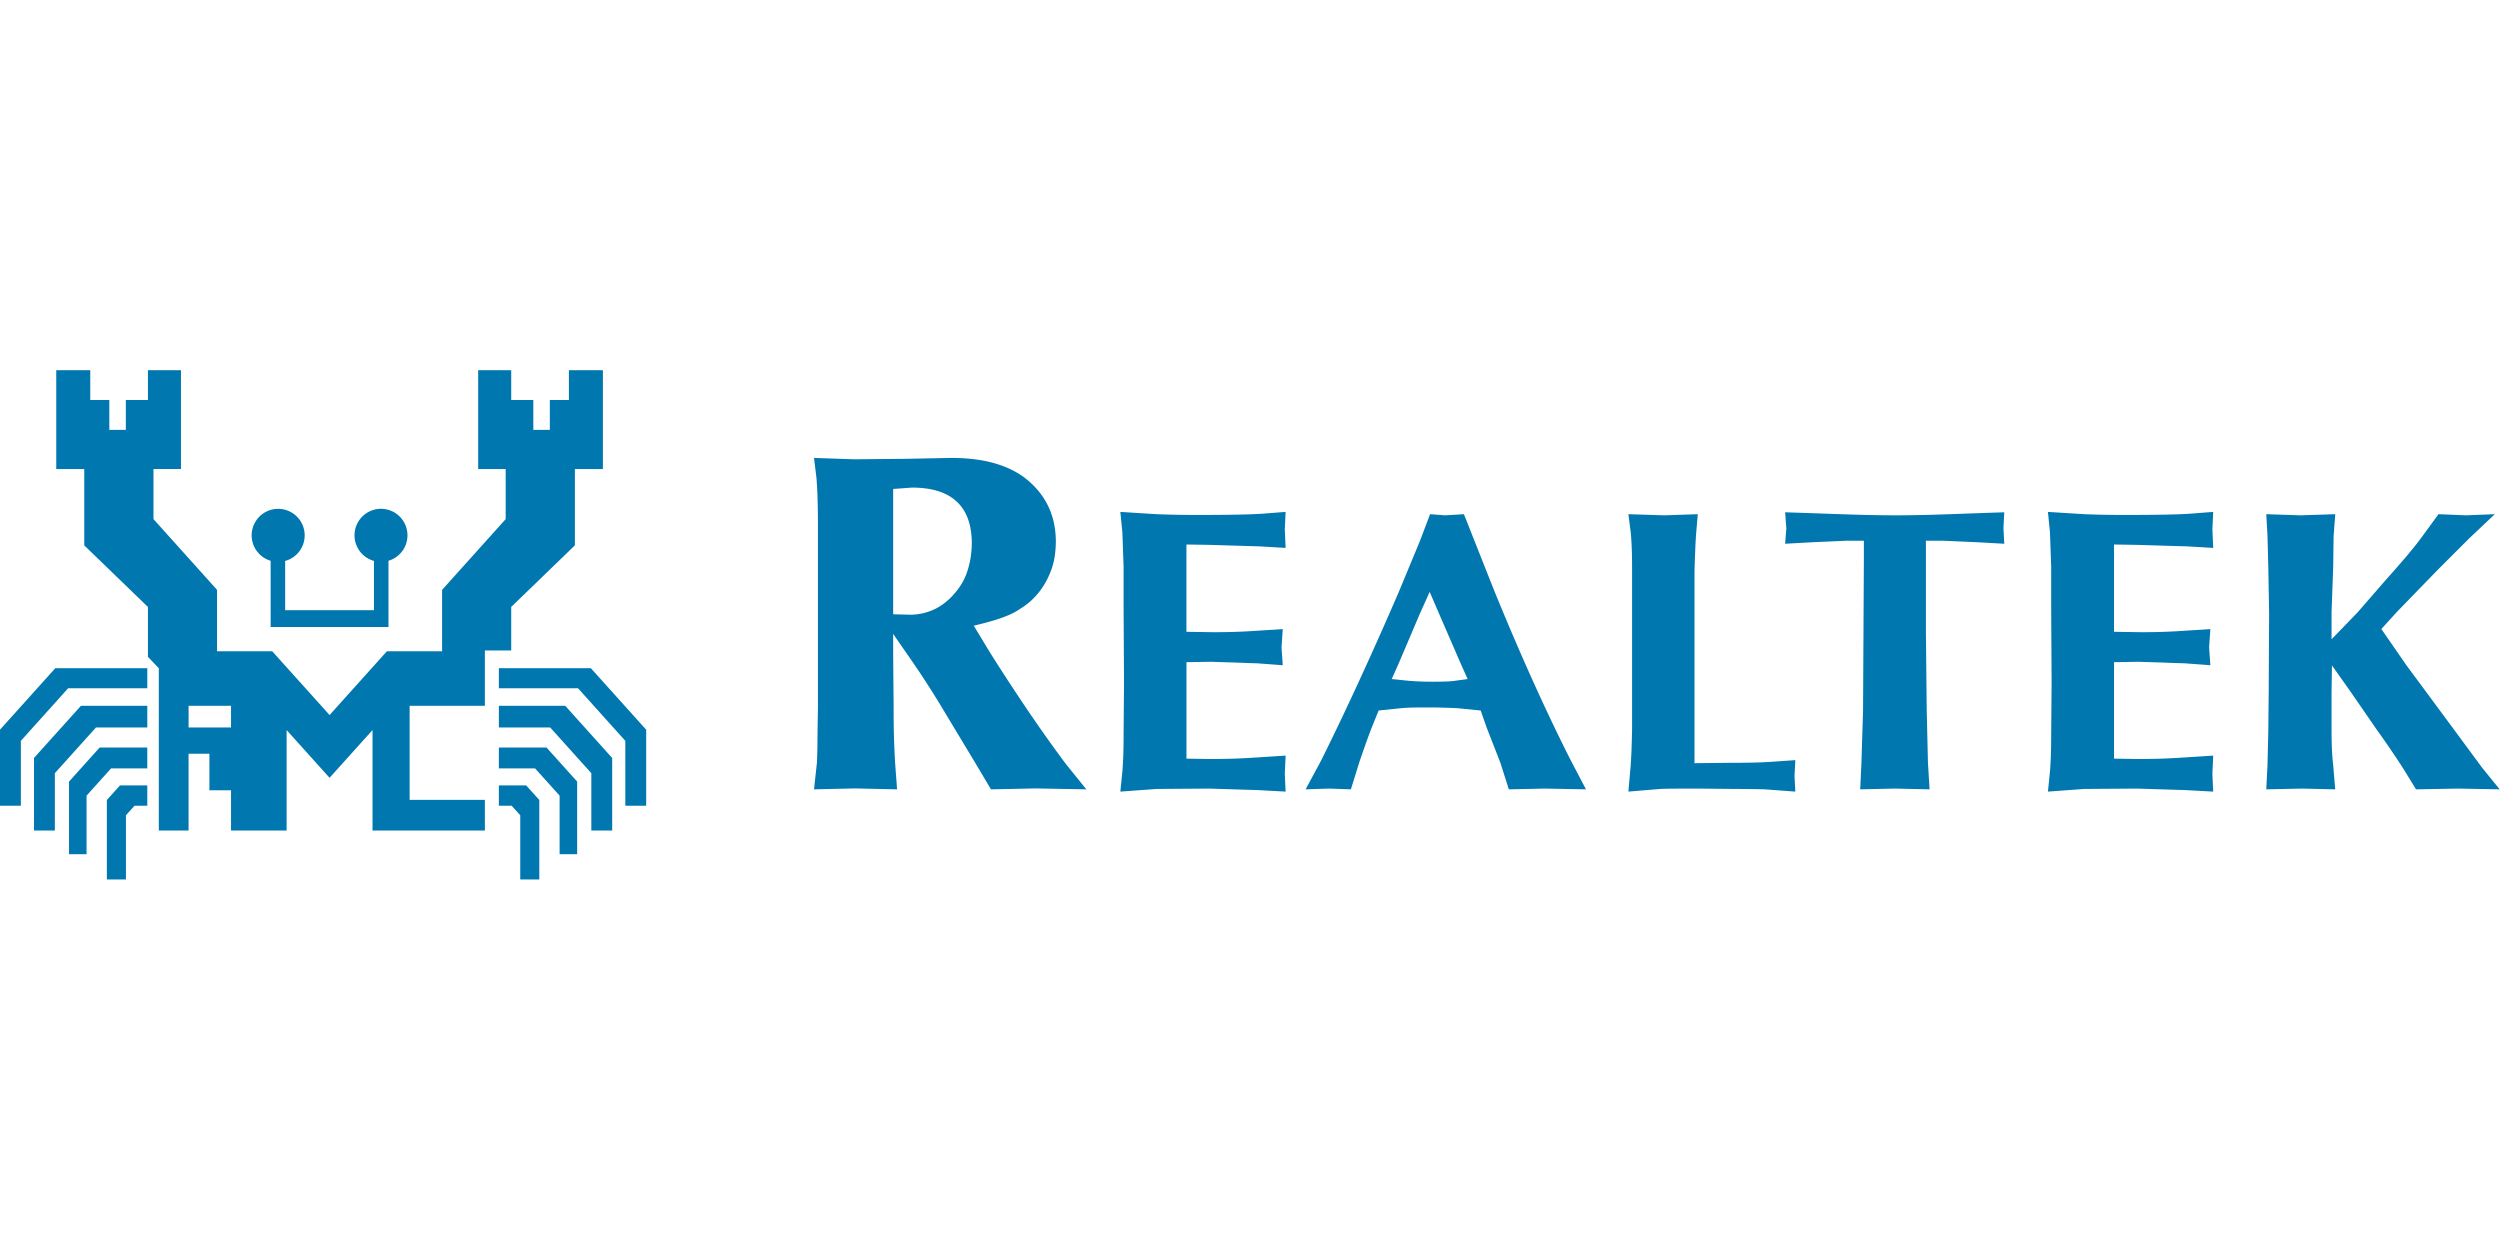 <svg xmlns="http://www.w3.org/2000/svg" width="160" height="80"><path fill="#0078AF" fill-rule="evenodd" d="M71.832 49.378l-.13 1.285 2.324-.17 3.343-.024 3.134.097 1.776.097-.052-1.14.052-1.164-1.88.121c-.536.036-1.05.06-1.546.077-.491.012-.962.02-1.406.02l-1.514-.024V42.38l1.567-.025 1.571.049c.492.02.95.036 1.38.048l1.645.122-.078-1.14.078-1.169-1.567.097a37.49 37.49 0 01-2.977.097l-1.62-.024v-5.587l1.463.024 3.239.097 1.645.098-.052-1.189.052-1.116-1.567.121c-.81.049-2.142.073-3.996.073a62.284 62.284 0 01-2.69-.048l-2.324-.146.13 1.31.078 2.207v2.75l.027 4.665-.027 3.23c0 .477-.004.917-.017 1.33-.013.408-.035.784-.06 1.124zm12.72-.704l-.993 1.844 1.489-.049 1.41.049.549-1.771c.13-.376.26-.752.391-1.12.13-.368.262-.724.392-1.063l.444-1.092 1.41-.145c.222-.024.484-.037.784-.045.3-.004.64-.004 1.019-.004.383 0 .73.004 1.044.016.318.009.588.02.81.033l1.463.145.391 1.116.862 2.207.549 1.723 2.298-.049 2.638.049-.992-1.892c-1.594-3.154-3.213-6.744-4.858-10.77l-1.28-3.226-.68-1.722-1.2.073-.967-.073-.653 1.722-1.358 3.274a254.46 254.46 0 01-2.55 5.72 187.41 187.41 0 01-2.412 5.05zm4.518-5.215l.444-.994 1.332-3.13.653-1.455.627 1.456 1.358 3.129.444.994-.888.121c-.21.025-.427.037-.653.04-.226.009-.47.009-.731.009-.601 0-1.15-.024-1.646-.073l-.94-.097zm15.253 5.991l-.105 1.213 2.037-.17c.249-.012.575-.02.989-.02.409-.004.905-.004 1.493-.004.98.012 1.82.02 2.524.024.701.004 1.263.012 1.68.025l1.96.145-.053-.994.053-1.02-1.41.098c-.34.024-.732.044-1.185.056-.453.013-.97.017-1.558.017l-2.299.024V36.522c.013-.437.026-.857.044-1.253.013-.397.035-.772.06-1.124l.105-1.237-2.141.073-2.299-.073.157 1.237c.026.323.048.679.061 1.063.013.384.017.805.017 1.265v10.212c-.013.534-.026 1.031-.043 1.492-.022.46-.048.885-.087 1.273zm10.003-15.645l-.078.995 1.75-.097 2.193-.097h1.097v1.091l-.026 4.803-.026 4.948-.104 3.372-.079 1.698 2.22-.049 2.22.049-.104-1.698-.079-3.372-.052-4.948v-5.894h1.097l2.168.097 1.75.097-.052-.995.052-1.019-2.142.073c-.94.037-1.81.065-2.616.09-.805.02-1.55.032-2.242.032a90.74 90.74 0 01-2.194-.033c-.81-.024-1.697-.052-2.664-.089l-2.167-.073.078 1.02zm16.872 15.573l-.13 1.285 2.324-.17 3.343-.024 3.134.097 1.776.097-.052-1.14.052-1.164-1.88.121c-.536.036-1.05.06-1.546.077-.491.012-.962.02-1.406.02l-1.514-.024V42.38l1.567-.025 1.571.049c.492.02.949.036 1.38.048l1.645.122-.078-1.14.078-1.169-1.567.097a37.49 37.49 0 01-2.977.097l-1.62-.024v-5.587l1.463.024 3.239.097 1.645.098-.052-1.189.052-1.116-1.567.121c-.81.049-2.142.073-3.996.073a62.284 62.284 0 01-2.69-.048l-2.325-.146.131 1.31.078 2.207v2.75l.027 4.665-.027 3.23c0 .477-.004.917-.017 1.33-.013.408-.035.784-.06 1.124zm16.036-16.397l-2.193-.073.078 1.382.052 1.965.052 3.008-.026 5.02-.026 2.5-.052 2.206-.078 1.529 2.298-.049 2.115.049-.13-1.553c-.04-.327-.065-.679-.083-1.055a34.571 34.571 0 01-.022-1.2v-2.426l.027-1.698 1.201 1.698 1.672 2.425c.391.546.726 1.023 1 1.436.28.408.501.747.671 1.014l.836 1.359 2.716-.049 2.638.049-1.123-1.383-1.933-2.62L154 42.562l-1.593-2.305.992-1.091 2.612-2.693 2.063-2.061 1.594-1.504-1.855.073-1.75-.073-1.044 1.43c-.275.377-.614.801-1.015 1.278a86.946 86.946 0 01-1.388 1.585l-1.75 2.013-1.646 1.698v-1.746l.105-2.887.026-1.964.104-1.407-2.22.073zm-92.59-3.587l-2.547-.087.157 1.285c.031.395.058.867.073 1.417.016.546.021 1.164.021 1.85v11.434c-.015.832-.026 1.543-.031 2.123a36.832 36.832 0 01-.032 1.378l-.188 1.724 2.61-.059 2.706.059-.126-1.695a55.54 55.54 0 01-.094-3.501l-.031-3.525V40.57l.849 1.227c.488.696.918 1.334 1.29 1.913.377.585.713 1.12 1.006 1.612l2.108 3.501 1.007 1.695 2.863-.059 3.24.059-1.321-1.637A93.697 93.697 0 0165.87 45.6a133.615 133.615 0 01-2.543-3.891l-1.006-1.665c.692-.161 1.29-.327 1.782-.502.493-.175.876-.36 1.143-.55a4.483 4.483 0 001.164-.989c.32-.38.582-.818.787-1.314.141-.331.236-.672.294-1.018.057-.346.083-.706.083-1.081-.015-.847-.188-1.602-.524-2.264-.33-.667-.828-1.257-1.489-1.763-.55-.409-1.211-.72-1.987-.935-.781-.214-1.678-.321-2.7-.321l-2.957.058-3.272.03zm2.518 9.92v-8.02l1.195-.088c1.274 0 2.234.297 2.873.896.645.599.965 1.495.965 2.692-.01.6-.094 1.15-.252 1.656a3.976 3.976 0 01-.723 1.378c-.393.492-.834.867-1.322 1.12a3.685 3.685 0 01-1.604.394l-1.132-.029zm-17.142 8.1l-3.024-3.363h-5.068v-1.285h5.888l3.54 3.935v4.868H40.02v-4.155zm-.84 1.097l-3.004-3.339h-4.248v1.385h3.283l2.634 2.927v3.668h1.335v-4.64zm-4.202-.669l1.96 2.18v4.648h-1.123v-3.748l-1.57-1.745h-2.317v-1.335h3.05zm-3.05 3.727h.82l.548.608v4.11h1.22V51.2l-.843-.936h-1.745v1.304zM18.25 39.052h5.683v-3.153a1.699 1.699 0 01.449-3.336 1.698 1.698 0 01.481 3.326v4.237h-7.542V35.89a1.697 1.697 0 11.929.01v3.153zM1.335 47.414L4.36 44.05h5.068v-1.285H3.54L0 46.7v4.868h1.335v-4.155zm.84 1.097l3.005-3.339h4.248v1.385H6.145L3.51 49.484v3.668H2.176v-4.64zm4.203-.669l-1.96 2.18v4.648H5.54v-3.748l1.569-1.745h2.318v-1.335h-3.05zm3.05 3.727h-.821l-.547.608v4.11H6.84V51.2l.842-.936h1.746v1.304zm11.665-1.79l2.749-3.056v6.43h7.19v-1.961h-4.815v-6.02h4.815v-3.543h1.686v-2.786l4.075-3.94V30.02h1.793v-6.326h-2.177V25.6h-1.22v1.913h-1.056V25.6h-1.415v-1.906h-2.115v6.326h1.76v3.205l-4.069 4.527v3.927h-3.53l-3.671 4.084-3.672-4.084h-3.53V37.75l-4.069-4.527v-3.205h1.76v-6.326H9.467V25.6H8.053v1.913H6.997V25.6h-1.22v-1.906H3.6v6.326h1.793v4.885l4.074 3.939v3.193l.697.73v10.386h1.905v-4.914h1.333v2.34h1.384v2.574h3.558v-6.429l2.749 3.056zm-9.024-4.607h2.717v1.385H12.07v-1.385z"/></svg>